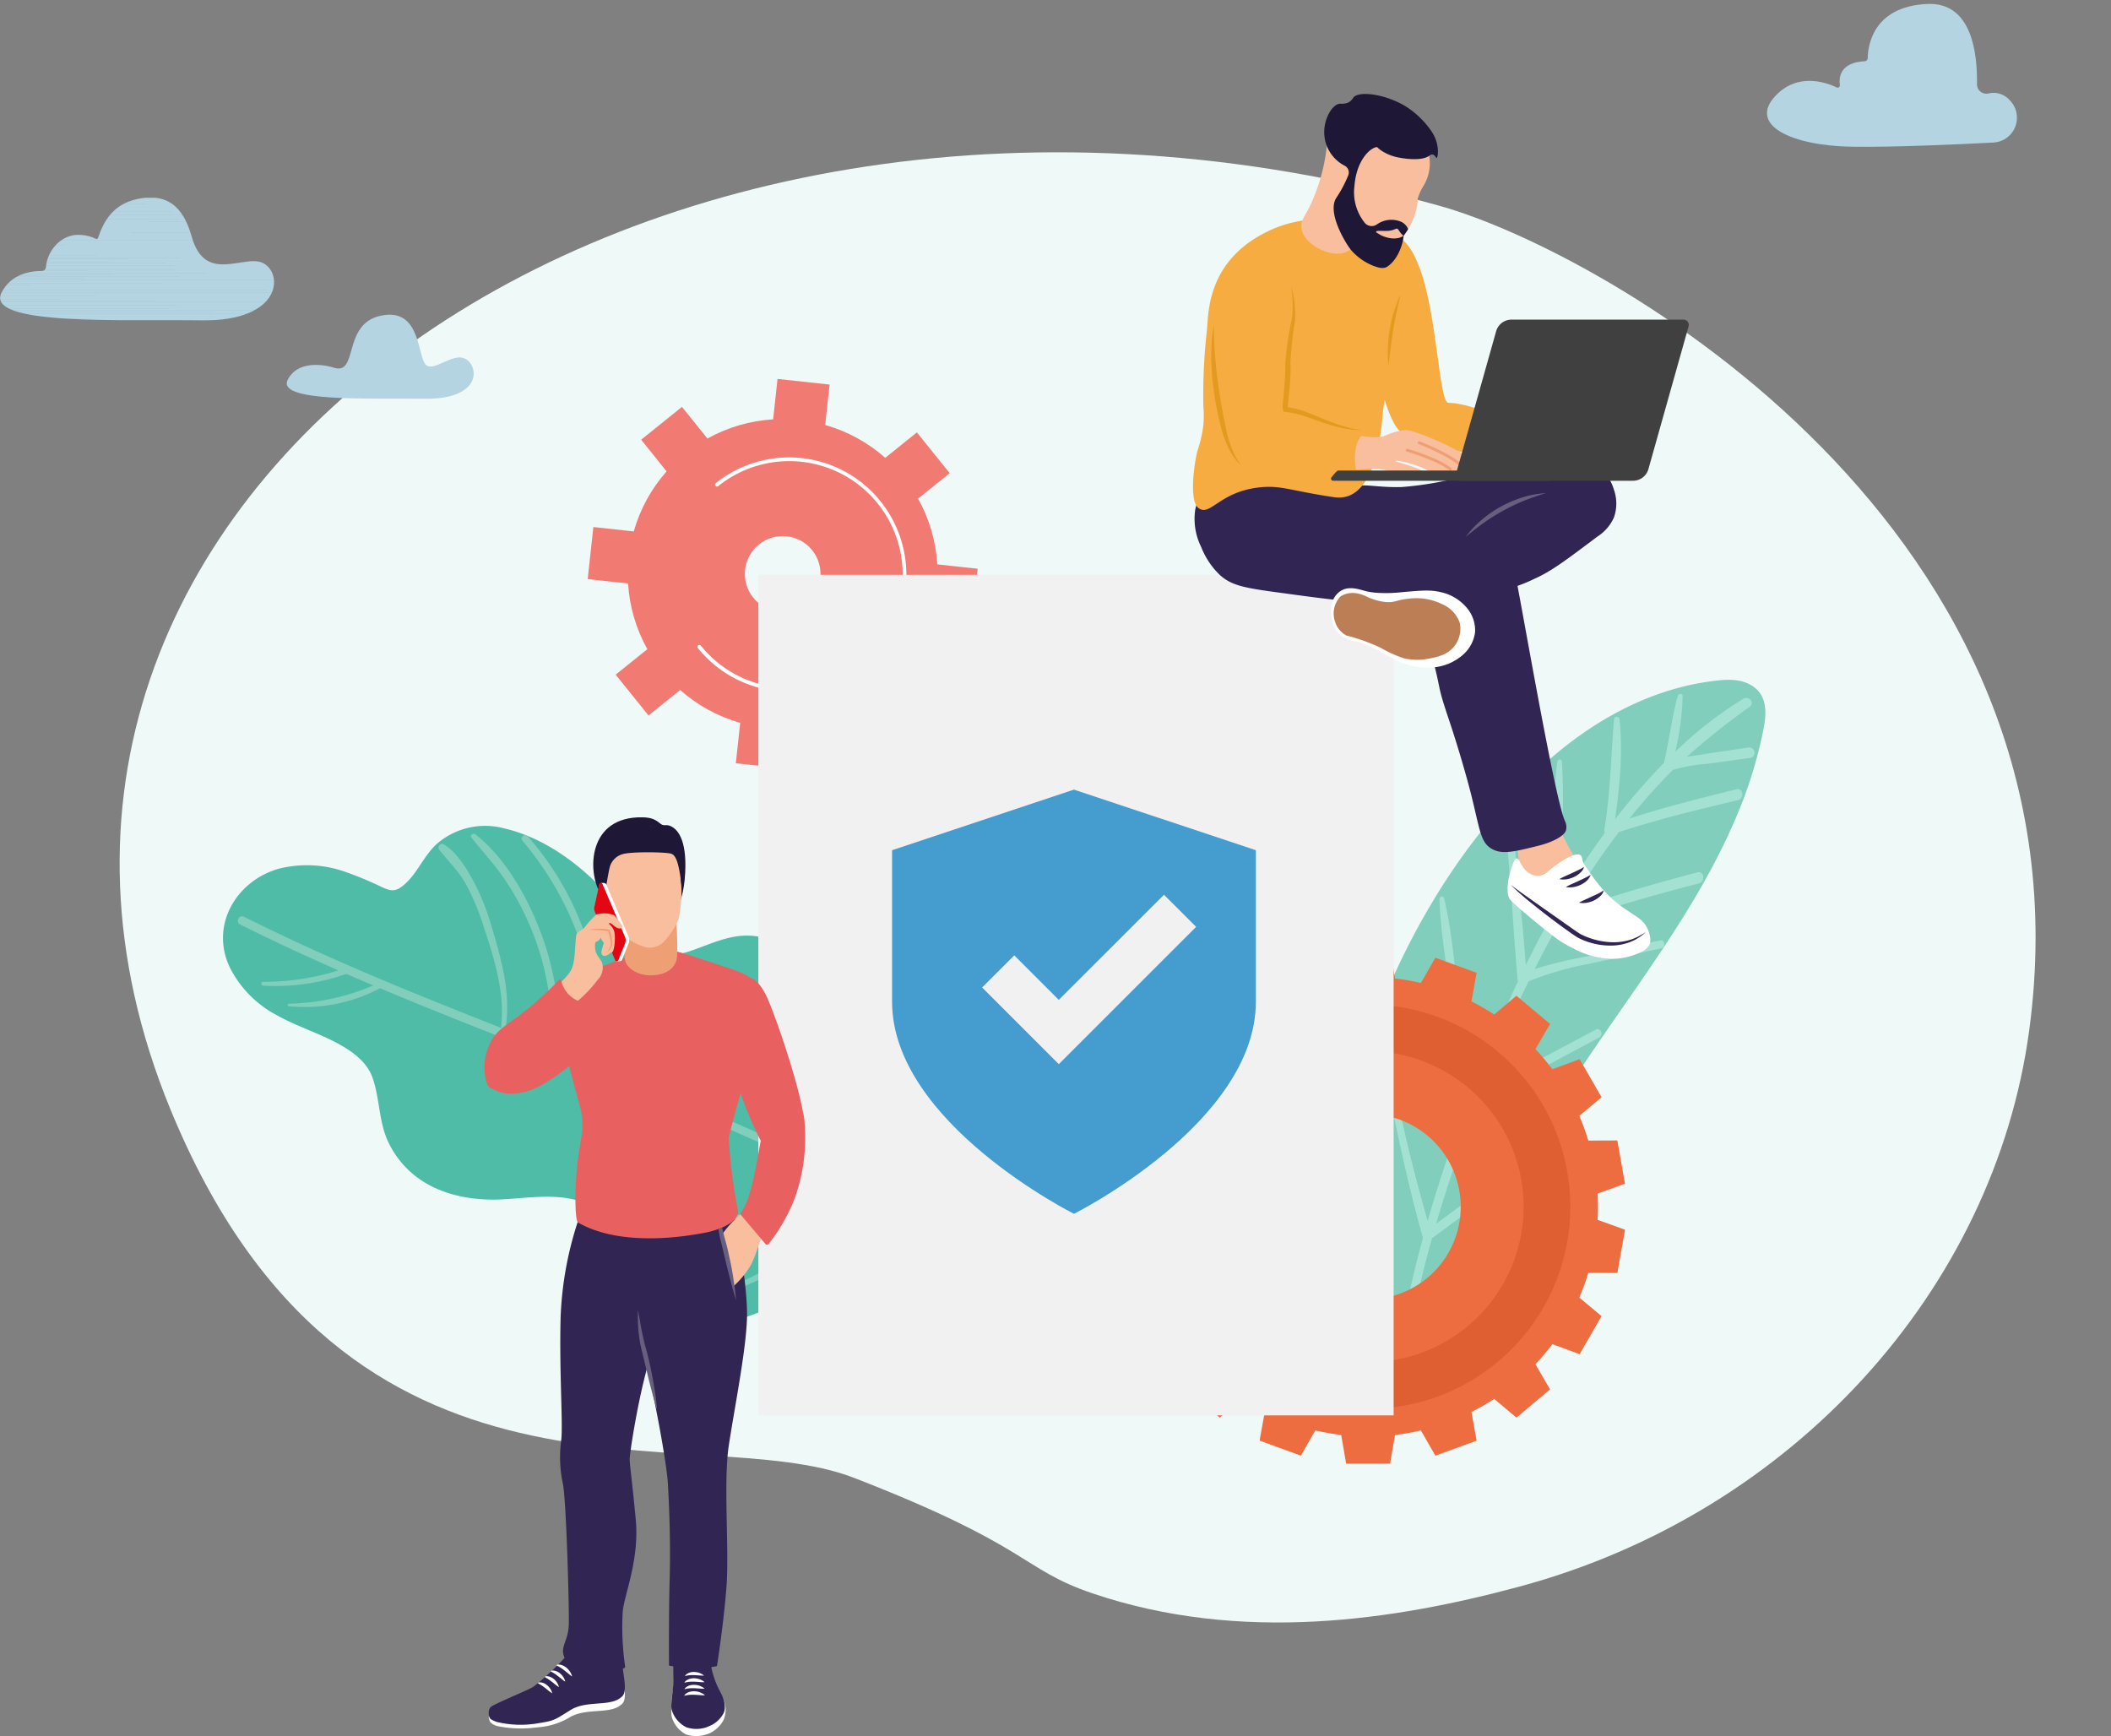 <svg xmlns="http://www.w3.org/2000/svg" xmlns:xlink="http://www.w3.org/1999/xlink" width="381.759" height="313.976" viewBox="0 0 381.759 313.976">
  <rect x="0" y="0" width="381.759" height="313.976" fill="#808080" stroke="none"/>
  <defs>
    <clipPath id="clip-path">
      <path id="Path_41010" data-name="Path 41010" d="M547.4,65.281H929.157V331.165H547.4Zm0,0" transform="translate(-547.398 -65.281)"/>
    </clipPath>
    <clipPath id="clip-path-2">
      <path id="Path_13864" data-name="Path 13864" d="M409,155h45.5v26.851H409Zm0,0" fill="#b3d4e0"/>
    </clipPath>
    <clipPath id="clip-path-3">
      <path id="Path_13863" data-name="Path 13863" d="M453.254,173.18a3.889,3.889,0,0,0-3.875-1.285,1.68,1.68,0,0,1-2.1-1.668c.094-5.766-1.008-14.856-8.968-14.508-9.946.437-10.766,7.715-10.793,9.808a.561.561,0,0,1-.543.555c-1.407.043-4.981.52-4.5,4.328a.389.389,0,0,1-.551.41c-1.86-.894-7.055-2.789-11.106,1.535-5.019,5.372,3.164,9,13.707,9.18,7.485.125,19.414-.422,25.7-.75a4.5,4.5,0,0,0,3.23-7.387C453.391,173.324,453.324,173.25,453.254,173.18Zm0,0" fill="#b3d4e0"/>
    </clipPath>
    <clipPath id="clip-path-4">
      <path id="Path_13862" data-name="Path 13862" d="M453.254,173.18a3.889,3.889,0,0,0-3.875-1.285,1.68,1.68,0,0,1-2.1-1.668c.094-5.766-1.008-14.856-8.968-14.508-9.946.437-10.766,7.715-10.793,9.808a.561.561,0,0,1-.543.555c-1.407.043-4.981.52-4.5,4.328a.389.389,0,0,1-.551.41c-1.86-.894-7.055-2.789-11.106,1.535-5.019,5.372,3.164,9,13.707,9.18,7.485.125,19.414-.422,25.7-.75a4.5,4.5,0,0,0,3.23-7.387c-.066-.074-.133-.148-.2-.218" fill="#b3d4e0"/>
    </clipPath>
    <clipPath id="clip-path-5">
      <path id="Path_13861" data-name="Path 13861" d="M406.672,148.914l-4.352,32.277,51.348,6.922,4.352-32.273Zm0,0" fill="#b3d4e0"/>
    </clipPath>
    <clipPath id="clip-path-6">
      <path id="Path_13874" data-name="Path 13874" d="M101.32,136.359h34.305V152H101.32Zm0,0" fill="#b3d4e0"/>
    </clipPath>
    <clipPath id="clip-path-7">
      <path id="Path_13873" data-name="Path 13873" d="M109.805,146.188s-5.989-1.9-8.121,2.222,14.593,3.328,24.73,3.461,9.934-5.637,7.508-7.144-6.2,2.894-7.508.695-1.008-10.113-8.008-8.551S114.594,147.953,109.805,146.188Zm0,0" fill="#b3d4e0"/>
    </clipPath>
    <clipPath id="clip-path-8">
      <path id="Path_13872" data-name="Path 13872" d="M109.805,146.188s-5.989-1.9-8.121,2.222,14.593,3.328,24.73,3.461,9.934-5.637,7.508-7.144-6.2,2.894-7.508.695-1.008-10.113-8.008-8.551-3.812,11.082-8.6,9.317" fill="#b3d4e0"/>
    </clipPath>
    <clipPath id="clip-path-9">
      <path id="Path_13871" data-name="Path 13871" d="M100.3,130.129l-3.152,22.062,38.671,5.528,3.153-22.063Zm0,0" fill="#b3d4e0"/>
    </clipPath>
    <clipPath id="clip-path-10">
      <path id="Path_13878" data-name="Path 13878" d="M75.367,115.516h2.758v.074H75.367Zm-.445.074h3.652v.074H74.922Zm-.449.074h4.4v.074h-4.4Zm-.3.074H79.1v.075H74.176Zm-.3.075H79.4v.074H73.875Zm-.223.074h5.895v.074H73.652Zm-.223.074H79.7v.078H73.43Zm-.223.078h6.711v.074H73.207Zm-.227.074h7.086v.075H72.98Zm-.223.075h7.457v.074H72.758Zm-.148.074h7.68v.074h-7.68Zm-.148.074h7.98v.074h-7.98Zm-.148.074H80.59v.074H72.313Zm-.152.074h8.5v.075h-8.5Zm-.148.075h8.8v.074h-8.8Zm-.148.074h9.023v.074H71.863Zm-.148.074h9.246v.074H71.715Zm-.148.074h9.543v.078H71.566Zm-.152.078h9.77v.071h-9.77Zm-.07.071h9.918v.078H71.344Zm-.078.078H81.332v.074H71.266Zm-.148.074H81.48v.074H71.117Zm-.074.074H81.559v.074H71.043Zm-.074.074H81.633v.075H70.969Zm-.149.075H81.633v.074H70.82Zm-.074.074H81.707v.074H70.746Zm-.148.074H81.781v.074H70.6Zm-.078.074H81.855v.078H70.52Zm-.07.078H81.93v.071H70.449Zm-.078.071H82.008v.078H70.371Zm-.074.078H82.078v.07H70.3Zm-.074.07H82.156v.078H70.223Zm-.074.078H82.227v.075H70.148Zm-.074.075H82.227v.074H70.074Zm-.074.074H82.3v.074H70Zm-.078.074H82.379v.074H69.922Zm-.07.074h12.6v.074h-12.6Zm-.078.074h12.68v.079H69.773Zm-.07.079H82.527v.07H69.7Zm-.078.07H82.6v.078H69.625Zm-.074.078H82.6v.07H69.551Zm-.074.07h13.2v.078h-13.2Zm-.074.078H82.754v.149H69.4Zm-.074.149h13.5v.074h-13.5Zm-.074.074H82.9v.074H69.254Zm-.078.074H82.9v.075H69.176Zm0,.075h13.8v.078h-13.8Zm-.07.078H82.973v.07H69.105Zm-.078.07H83.051v.078H69.027Zm-.07.078H83.051v.07H68.957Zm0,.07H83.125v.079H68.957Zm-.078.079H83.125v.074H68.879Zm-.074.074H83.2v.074H68.8Zm0,.074H83.273v.074H68.8Zm-.074.074H83.273v.149H68.73Zm-.074.149H83.348v.078H68.656Zm-.074.078H83.348v.07H68.582Zm0,.07h14.84v.078H68.582Zm-.074.078H83.422v.071H68.508Zm0,.071H83.5v.078H68.508Zm-.074.078H83.5v.074H68.434Zm0,.074H83.57v.074H68.434Zm-.074.074H83.57v.074H68.359Zm-.074.074H83.648v.149H68.285Zm-.074.149H83.648v.074H68.211Zm0,.074H83.719v.074H68.211Zm-.074.074H83.719v.074H68.137Zm0,.074H83.8v.153H68.137Zm-.078.153H83.8v.074H68.059Zm0,.074H83.871v.074H68.059Zm-.074.074H83.871v.149H67.984Zm-.074.149H83.945v.148H67.91Zm-.074.148H84.02v.148H67.836Zm-.074.148H84.02v.075H67.762Zm0,.075H84.094v.152H67.762Zm-.074.152H84.094v.07H67.688Zm0,.07h16.48v.078H67.688Zm-.074.078H84.168v.223H67.613Zm-3.953.3h.449v.075H63.66Zm-.82.075h2.016v.074H62.84Zm4.7-.149h16.7v.223h-16.7Zm-4.922.223H65.3v.074H62.617Zm-.3.074H65.6v.078H62.316Zm5.148-.074H84.316v.152H67.465Zm-5.371.152h3.8v.07h-3.8Zm5.3,0H84.316v.07H67.391Zm-5.594.07h4.4v.079H61.8Zm-.149.079h4.77v.07h-4.77Zm5.742-.079h17v.149h-17Zm-5.891.149h5.066v.078H61.5Zm-.152.078h5.445v.074H61.348Zm5.965-.078H84.391v.152H67.313Zm-6.039.152h5.668v.074H61.273Zm5.969,0H84.465v.074H67.242Zm-6.117.074h23.34v.075H61.125Zm-.148.075H84.465v.074H60.977Zm-.152.074H84.539v.074H60.824Zm-.148.074H84.539v.078H60.676Zm-.074.078H84.617v.071H60.6Zm-.074.071h24.09v.078H60.527Zm-.074.078H84.617v.07H60.453Zm-.074.07H84.691v.078H60.379Zm-.148.078H84.691v.074H60.23Zm-.074.074H84.691v.075H60.156Zm-.074.075H84.766v.074H60.082Zm-.074.074H84.766v.074H60.008Zm-.074.074H84.84v.074H59.934Zm-.078.074H84.84v.078H59.855Zm-.074.078H84.84v.071H59.781Zm-.074.071H84.914v.078H59.707Zm-.074.078H84.914v.07H59.633Zm-.074.07h25.43v.078H59.559Zm-.074.078h25.5v.074h-25.5Zm0,.074H85.063v.075H59.484Zm-.074.075H85.063v.074H59.41Zm-.074.074h25.8v.074h-25.8Zm-.074.074H85.137v.074H59.262Zm-.074.074H85.211v.078H59.188Zm-.078.078h26.1v.071h-26.1Zm0,.071H85.285v.078H59.109Zm-.07.078H85.285v.07H59.039Zm-.078.07h26.4v.078h-26.4Zm0,.078H85.434v.075H58.961Zm-.07.075H85.434v.074H58.891Zm0,.074H85.512v.074H58.891Zm-.078.074h26.7v.074h-26.7Zm0,.074h26.77v.074H58.813Zm-.074.074H85.66v.075H58.738Zm-.074.075h27.07v.152H58.664Zm-.074.152H85.809v.07H58.59Zm0,.07H85.883v.078H58.59Zm-.074.078H85.957v.075H58.516Zm0,.075H86.031v.074H58.516Zm-.074.074h27.59v.074H58.441Zm0,.074H86.109v.074H58.441Zm0,.074H86.18v.074H58.441Zm-.078.074H86.258v.075H58.363Zm0,.075H86.328v.074H58.363Zm-.07.074H86.48v.074H58.293Zm0,.074H86.555v.074H58.293Zm0,.074H86.629v.075H58.293Zm-.078.075H86.7v.078H58.215Zm0,.078H86.777v.074H58.215Zm0,.074H86.855v.074H58.215Zm-.07.074H87v.074H58.145Zm0,.074H87.152v.075H58.145Zm0,.075H87.3v.074H58.145Zm-.078.074H87.449V127H58.066Zm37.141,0h.6V127h-.6Zm-.973.074h2.238v.074H94.234Zm-36.168,0H87.523v.074H58.066Zm35.57.074H96.77v.074H93.637Zm-35.57,0H87.672v.074H58.066Zm35.051.074H97v.075H93.117Zm-35.051,0H87.9v.075H58.066Zm0,.075H88.121v.078H58.066Zm34.6,0h4.477v.078H92.668Zm-.52.078h5.145v.07H92.148Zm-34.156,0H88.418v.07H57.992Zm33.633.07h5.816v.078H91.625Zm-33.633,0H88.719v.078H57.992Zm32.887.078H97.59v.071H90.879Zm-32.887,0H89.238v.071H57.992Zm0,.071H97.668v.078H57.992Zm0,.078H97.816v.074H57.992Zm-.074.074H97.887v.074H57.918Zm0,.074H97.965v.074H57.918Zm0,.074H98.039v.075H57.918Zm0,.075h40.2v.074h-40.2Zm0,.074h40.27v.078H57.918Zm0,.078H98.262v.07H57.918Zm0,.07H98.336v.078H57.918Zm-.074.078h40.57v.149H57.844Zm-.074.149H98.484v.074H57.77Zm0,.074H98.563v.074H57.77Zm-.074.074H98.563v.074H57.7Zm-.148.074H98.633v.075H57.547Zm-.149.075H98.711v.074H57.4Zm-1.047.074H98.711v.078H56.352Zm-.668.078h43.1v.07h-43.1Zm-.523.07H98.785v.078H55.16Zm-.3.078h44v.071h-44Zm-.3.071h44.3v.078h-44.3Zm-.371.078H98.934v.074H54.191Zm-.227.074H98.934v.074H53.965Zm-.148.074H98.934v.075H53.816Zm-.223.075H99.008v.074H53.594Zm-.227.074H99.008v.074H53.367Zm-.148.074H99.082v.078H53.219Zm-.148.078H99.082v.07H53.07Zm-.148.07h46.16v.079H52.922Zm-.149.079H99.082v.07H52.773Zm-.152.07H99.16v.078H52.621Zm-.148.078H99.16v.074H52.473Zm-.148.074H99.16v.074H52.324Zm-.074.074H99.16v.075H52.25Zm-.148.075H99.16v.074H52.1Zm-.074.074H99.16v.074H52.027Zm-.074.074H99.23v.074H51.953Zm-.148.074H99.23v.074H51.8Zm-.074.074h47.5v.079H51.73Zm-.078.079H99.23v.07H51.652Zm-.07.07H99.23v.078H51.582Zm-.152.078h47.8v.074H51.43Zm-.074.074H99.23v.074H51.355Zm-.074.074H99.23v.075H51.281Zm-.074.075H99.23v.074H51.207Zm-.074.074h48.1v.074h-48.1Zm-.074.074H99.23v.074H51.059Zm-.074.074H99.23v.075H50.984Zm-.078.075H99.23v.148H50.906Zm-.07.148H99.23v.074H50.836Zm-.078.074H99.23v.078H50.758Zm-.07.078H99.23v.075H50.688Zm-.078.075H99.16v.074H50.609Zm-.074.074H99.16v.074H50.535Zm-.074.074h48.7v.148h-48.7Zm-.074.148h48.7v.075h-48.7Zm-.074.075h48.77V132H50.313Zm-.074.148H99.082v.074H50.238Zm-.078.074H99.082v.078H50.16Zm0,.078H99.008v.071H50.16Zm-.07.071H99.008v.078H50.09Zm-.078.078h49v.07h-49Zm0,.07H98.934v.078H50.012Zm-.07.078H98.934v.075H49.941Zm0,.075H98.859v.074H49.941Zm-.078.074h49v.074h-49Zm0,.074H98.785v.074H49.863Zm-.074.074h49v.153h-49Zm0,.153H98.711v.07H49.789Zm-.074.07h49v.078h-49Zm0,.078H98.633v.148H49.715Zm0,.148H98.563v.075H49.715Zm-.074.075H98.563v.074H49.641Zm0,.074H98.484v.074H49.641Zm0,.074H98.414v.149H49.641Zm0,.149h48.7v.078h-48.7Zm0,.078H98.262v.07H49.641Zm0,.07H98.188v.148H49.641Zm0,.148H98.113v.079H49.641Zm.074.079H98.039v.148H49.715Zm0,.148h48.25v.074H49.715Zm0,.074H97.887v.074H49.715Zm.074.074H97.816v.075H49.789Zm0,.075H97.738v.078H49.789Zm.074.078h47.8v.07h-47.8Zm0,.07H97.59v.078H49.863Zm.078.078H97.516v.07H49.941Zm0,.07h47.5v.079h-47.5Zm.07.079H97.367v.074H50.012Zm.078.074h47.2v.074H50.09Zm.07.074H97.219v.074H50.16Zm.078.074H97.145v.074H50.238Zm.074.074H97v.075H50.313Zm.148.075H96.922v.074H50.461Zm.074.074H96.77v.074H50.535Zm.074.074H96.7v.078H50.609Zm.148.078H96.621v.071H50.758Zm.078.071H96.473v.078H50.836Zm.149.078H96.4v.074H50.984Zm.148.074H96.25v.074H51.133Zm.148.074H96.176v.074H51.281Zm.148.074H96.1v.075H51.43Zm.152.075H95.953v.074H51.582Zm.223.074h44v.074h-44Zm.148.074h43.7v.074h-43.7Zm.223.074H95.5v.074H52.176Zm.223.074H95.355v.075H52.4Zm.223.075H95.207v.074H52.621Zm.227.074H95.059v.078H52.848Zm.3.078H94.906v.074H53.145Zm.3.074H94.758v.074H53.445Zm.3.074H94.609v.075H53.742Zm.3.075h40.34v.074H54.043Zm.371.074H94.16v.074H54.414Zm.375.074H93.938v.074H54.789Zm.371.074H93.715v.075H55.16Zm.445.075H93.488v.074H55.605Zm.449.074H93.266v.074H56.055Zm.6.074H93.043V137H56.652Zm.52.078h35.57v.07H57.172Zm.672.07h34.6v.079h-34.6Zm.672.079H92.074v.07H58.516Zm.82.07H91.7v.078H59.336Zm.969.078H91.4v.074H60.3Zm1.043.074h29.68v.074H61.348Zm1.27.074H90.43v.075H62.617Zm1.715.075h25.43v.074H64.332Zm2.387.074H89.09v.074H66.719Zm4.773.074h16.48v.078H71.492Zm0,0" fill="#b3d4e0"/>
    </clipPath>
    <clipPath id="clip-path-11">
      <path id="Path_13877" data-name="Path 13877" d="M97.051,127.258c-3.426-1.457-10.3,3.82-12.715-4.617-1.168-4.094-3.387-8.328-9.965-6.868-4.324.965-5.988,4.012-7,7.012a.279.279,0,0,1-.391.16,7.155,7.155,0,0,0-2.785-.707c-3.492-.265-6.055,2.91-6.246,5.84a.729.729,0,0,1-.726.676c-2.621.023-5.691.8-7.289,3.891-3.113,6.027,21.324,4.863,36.141,5.058S100.891,128.9,97.051,127.258Zm0,0" fill="#b3d4e0"/>
    </clipPath>
    <clipPath id="clip-path-12">
      <path id="Path_13876" data-name="Path 13876" d="M50.633,108.57,46.527,137.3l51.715,7.387,4.1-28.727Zm0,0" fill="#b3d4e0"/>
    </clipPath>
    <clipPath id="clip-path-13">
      <path id="Path_13909" data-name="Path 13909" d="M248,115.477h71v70.851H248Zm0,0" fill="#f17b73"/>
    </clipPath>
    <clipPath id="clip-path-14">
      <path id="Path_13908" data-name="Path 13908" d="M278.047,155.074a6.842,6.842,0,1,1,9.621,1.043A6.842,6.842,0,0,1,278.047,155.074Zm-13.211,16.707a27.819,27.819,0,0,0,10.859,5.942l-.793,7.308,9.414,1.02.793-7.3a27.793,27.793,0,0,0,11.883-3.476L301.6,181l7.379-5.937-4.606-5.727a27.827,27.827,0,0,0,5.942-10.859l7.3.793,1.024-9.418-7.3-.793a27.853,27.853,0,0,0-3.477-11.883l5.723-4.606-5.934-7.378-5.726,4.6a27.8,27.8,0,0,0-10.859-5.941l.792-7.309-9.414-1.02-.793,7.309a27.805,27.805,0,0,0-11.882,3.473l-4.606-5.727-7.379,5.938,4.6,5.726a27.865,27.865,0,0,0-5.938,10.86l-7.308-.793-1.02,9.418,7.3.789A27.866,27.866,0,0,0,258.9,164.4l-5.726,4.606,5.937,7.379Zm0,0" fill="#f17b73"/>
    </clipPath>
    <clipPath id="clip-path-15">
      <path id="Path_13907" data-name="Path 13907" d="M278.047,155.074a6.842,6.842,0,1,1,9.621,1.043A6.842,6.842,0,0,1,278.047,155.074Zm-13.211,16.707a27.819,27.819,0,0,0,10.859,5.942l-.793,7.308,9.414,1.02.793-7.3a27.793,27.793,0,0,0,11.883-3.476L301.6,181l7.379-5.937-4.606-5.727a27.827,27.827,0,0,0,5.942-10.859l7.3.793,1.024-9.418-7.3-.793a27.853,27.853,0,0,0-3.477-11.883l5.723-4.606-5.934-7.378-5.726,4.6a27.8,27.8,0,0,0-10.859-5.941l.792-7.309-9.414-1.02-.793,7.309a27.805,27.805,0,0,0-11.882,3.473l-4.606-5.727-7.379,5.938,4.6,5.726a27.865,27.865,0,0,0-5.938,10.86l-7.308-.793-1.02,9.418,7.3.789A27.866,27.866,0,0,0,258.9,164.4l-5.726,4.606,5.937,7.379,5.727-4.606" fill="#f17b73"/>
    </clipPath>
    <clipPath id="clip-path-16">
      <path id="Path_13906" data-name="Path 13906" d="M246.883,115.543l1.258,71.742,71.73-1.258-1.254-71.738Zm0,0" fill="#f17b73"/>
    </clipPath>
    <clipPath id="clip-path-17">
      <path id="Path_13914" data-name="Path 13914" d="M268.73,211.129h92.9v92.934h-92.9Zm0,0" fill="#ee6d40"/>
    </clipPath>
    <clipPath id="clip-path-18">
      <path id="Path_13913" data-name="Path 13913" d="M315.18,274.344A16.748,16.748,0,1,1,331.926,257.6,16.747,16.747,0,0,1,315.18,274.344ZM356.75,257.6c0-.8-.027-1.59-.07-2.375l4.949-1.785-1.383-7.825-5.25.02a40.8,40.8,0,0,0-1.625-4.469L357.4,237.8l-3.972-6.883-4.926,1.816a43.439,43.439,0,0,0-3.063-3.633l2.649-4.55L342,219.445l-4.02,3.395a41.539,41.539,0,0,0-4.113-2.375l.934-5.176-7.465-2.719-2.617,4.567a40,40,0,0,0-4.676-.821l-.895-5.187h-7.945l-.894,5.187a40.175,40.175,0,0,0-4.68.821l-2.613-4.567-7.465,2.719.933,5.176a42,42,0,0,0-4.113,2.375l-4.02-3.395-6.085,5.11,2.648,4.55a42.823,42.823,0,0,0-3.059,3.633l-4.933-1.816-3.969,6.883,4.031,3.359a41.649,41.649,0,0,0-1.625,4.469l-5.25-.02-1.383,7.825,4.95,1.785c-.043.785-.071,1.574-.071,2.375s.028,1.586.071,2.371l-4.95,1.785,1.383,7.824,5.25-.015a41.961,41.961,0,0,0,1.625,4.464l-4.031,3.364,3.969,6.879,4.933-1.813a42.462,42.462,0,0,0,3.059,3.629l-2.648,4.551,6.085,5.109,4.02-3.394a41.2,41.2,0,0,0,4.113,2.375l-.933,5.175,7.465,2.719,2.613-4.566a42.164,42.164,0,0,0,4.68.824l.894,5.184h7.945l.895-5.184a41.97,41.97,0,0,0,4.676-.824l2.617,4.566L334.8,299.9l-.934-5.175a40.758,40.758,0,0,0,4.113-2.375l4.02,3.394,6.086-5.109-2.649-4.551a43.068,43.068,0,0,0,3.063-3.629l4.926,1.813,3.972-6.879-4.031-3.364A41.1,41.1,0,0,0,355,269.563l5.25.015,1.383-7.824-4.949-1.785C356.723,259.184,356.75,258.395,356.75,257.6Zm0,0" fill="#ee6d40"/>
    </clipPath>
    <clipPath id="clip-path-19">
      <path id="Path_13912" data-name="Path 13912" d="M315.18,274.344A16.748,16.748,0,1,1,331.926,257.6,16.747,16.747,0,0,1,315.18,274.344ZM356.75,257.6c0-.8-.027-1.59-.07-2.375l4.949-1.785-1.383-7.825-5.25.02a40.8,40.8,0,0,0-1.625-4.469L357.4,237.8l-3.972-6.883-4.926,1.816a43.439,43.439,0,0,0-3.063-3.633l2.649-4.55L342,219.445l-4.02,3.395a41.539,41.539,0,0,0-4.113-2.375l.934-5.176-7.465-2.719-2.617,4.567a40,40,0,0,0-4.676-.821l-.895-5.187h-7.945l-.894,5.187a40.175,40.175,0,0,0-4.68.821l-2.613-4.567-7.465,2.719.933,5.176a42,42,0,0,0-4.113,2.375l-4.02-3.395-6.085,5.11,2.648,4.55a42.823,42.823,0,0,0-3.059,3.633l-4.933-1.816-3.969,6.883,4.031,3.359a41.649,41.649,0,0,0-1.625,4.469l-5.25-.02-1.383,7.825,4.95,1.785c-.043.785-.071,1.574-.071,2.375s.028,1.586.071,2.371l-4.95,1.785,1.383,7.824,5.25-.015a41.961,41.961,0,0,0,1.625,4.464l-4.031,3.364,3.969,6.879,4.933-1.813a42.462,42.462,0,0,0,3.059,3.629l-2.648,4.551,6.085,5.109,4.02-3.394a41.2,41.2,0,0,0,4.113,2.375l-.933,5.175,7.465,2.719,2.613-4.566a42.164,42.164,0,0,0,4.68.824l.894,5.184h7.945l.895-5.184a41.97,41.97,0,0,0,4.676-.824l2.617,4.566L334.8,299.9l-.934-5.175a40.758,40.758,0,0,0,4.113-2.375l4.02,3.394,6.086-5.109-2.649-4.551a43.068,43.068,0,0,0,3.063-3.629l4.926,1.813,3.972-6.879-4.031-3.364A41.1,41.1,0,0,0,355,269.563l5.25.015,1.383-7.824-4.949-1.785c.043-.785.07-1.574.07-2.371" fill="#ee6d40"/>
    </clipPath>
    <clipPath id="clip-path-20">
      <path id="Path_16074" data-name="Path 16074" d="M280.816,7.867h65.812V84.578H280.816Zm0,0" transform="translate(-280.816 -7.867)" fill="#459cce"/>
    </clipPath>
  </defs>
  <g id="trust" transform="translate(-12846.382 -7062.524)">
    <g id="Group_14562" data-name="Group 14562" transform="translate(12846.382 7090.068)" clip-path="url(#clip-path)">
      <path id="Path_41009" data-name="Path 41009" d="M723.471,325.858c-12.874-4.394-10.939-8.409-43.027-20.856-28.492-11.054-91.513,11.573-123.62-66.671-45.27-110.3,84.234-204.068,229.607-163.347,29.674,8.309,118.808,58.337,106.556,149.077-6.321,46.871-42.768,87.3-92.2,100.617-22.478,6.059-50.31,10.378-77.317,1.18" transform="translate(-526.016 -65.28)" fill="#eff9f8"/>
    </g>
    <g id="Group_14566" data-name="Group 14566" transform="translate(-27.131 248.329)">
      <g id="Your_paragraph_text_76_" data-name="Your paragraph text (76)" transform="translate(12810.881 6766.105)">
        <g id="Group_4531" data-name="Group 4531" transform="translate(-27.124 -106.913)" clip-path="url(#clip-path-2)">
          <g id="Group_4530" data-name="Group 4530" clip-path="url(#clip-path-3)">
            <g id="Group_4529" data-name="Group 4529" clip-path="url(#clip-path-4)">
              <g id="Group_4528" data-name="Group 4528" clip-path="url(#clip-path-5)">
                <path id="Path_13860" data-name="Path 13860" d="M409.383,149.285l-4.3,31.9,48.6,6.554,4.3-31.9Zm0,0" fill="#b3d4e0"/>
              </g>
            </g>
          </g>
        </g>
        <g id="Group_4539" data-name="Group 4539" transform="translate(12.991 -31.668)" clip-path="url(#clip-path-6)">
          <g id="Group_4538" data-name="Group 4538" clip-path="url(#clip-path-7)">
            <g id="Group_4537" data-name="Group 4537" clip-path="url(#clip-path-8)">
              <g id="Group_4536" data-name="Group 4536" clip-path="url(#clip-path-9)">
                <path id="Path_13870" data-name="Path 13870" d="M102.008,131.559l-2.879,20.148,35.809,5.117,2.878-20.152Zm0,0" fill="#b3d4e0"/>
              </g>
            </g>
          </g>
        </g>
        <g id="Group_4542" data-name="Group 4542" transform="translate(12.991 -31.668)" clip-path="url(#clip-path-10)">
          <g id="Group_4541" data-name="Group 4541" clip-path="url(#clip-path-11)">
            <g id="Group_4540" data-name="Group 4540" clip-path="url(#clip-path-12)">
              <path id="Path_13875" data-name="Path 13875" d="M50.633,108.574,46.527,137.3l51.711,7.387,4.106-28.723Zm0,0" fill="#b3d4e0"/>
            </g>
          </g>
        </g>
        <path id="Path_13883" data-name="Path 13883" d="M363.57,122.391c-2.261-1.395-5.09-1.067-7.6-.715-10.887,1.523-20.735,6.933-28.942,14.1-17.218,15.055-29,36.75-35.312,58.52a140.543,140.543,0,0,0-5.617,38.375c.679.168,1.359.344,2.035.516.082.019.164.042.25.058-.02,0,.14.039.5.125.5.117,1,.242,1.508.356,1.191.265,2.386.5,3.6.668a33.521,33.521,0,0,0,3.793.3h.164c.1-.008.262-.019.516-.035.516-.012.91-.016,1.191-.023.258,0,.516-.012.778-.024.953-.039,1.91-.1,2.863-.187q6.393-4.846,12.758-9.739a117.841,117.841,0,0,1,7.668-18.086c10.953-20.683,27.418-38.078,36.761-59.683a80.255,80.255,0,0,0,5.227-16.531c.574-2.969.793-6.2-2.137-8" transform="translate(15.816 49.664)" fill="#80cebb"/>
        <path id="Path_13884" data-name="Path 13884" d="M362.113,124.781a70.912,70.912,0,0,0-12.324,9.578,48.145,48.145,0,0,0,1.316-10.066c0-.551-.761-.434-.882,0-1.09,3.941-1.551,8.09-2.481,12.09a115.326,115.326,0,0,0-8.836,10.184c.813-5.946,1.438-12.176.785-18.1a.5.5,0,0,0-.98,0c-.566,6.715-.652,13.363-1.773,20.039a.758.758,0,0,0,.1.543,139.85,139.85,0,0,0-8.082,12.324q.17-5.524.324-11.047a132.091,132.091,0,0,0,0-14.183.428.428,0,0,0-.844,0c-.605,4.738-.617,9.547-.8,14.32q-.282,7.131-.586,14.258-2.256,4.055-4.3,8.223c-.3-4.008-.66-8.012-1.1-12-.527-4.766-.761-9.715-1.722-14.407-.071-.343-.664-.406-.668,0-.039,4.722.613,9.527.91,14.246q.468,7.423,1.082,14.839a.689.689,0,0,0,.086.266q-4.623,9.732-8.441,19.828-1.114-8.214-2.223-16.429c-.824-6.082-1.281-12.407-2.688-18.387a.43.43,0,0,0-.851.113c.183,6.145,1.371,12.367,2.14,18.457q1.167,9.218,2.34,18.43a.791.791,0,0,0,.278.488q-1.665,4.5-3.2,9.035-1.98,5.865-3.7,11.817c-1.5-5.352-2.945-10.719-4.179-16.145q-1-4.389-1.895-8.805c-.6-2.96-.977-6.015-1.809-8.921-.117-.4-.668-.184-.652.175a71.747,71.747,0,0,0,1.461,9.575q.832,4.6,1.816,9.164c1.3,6.039,2.723,12.062,4.407,18.007q-1.665,6.106-2.973,12.305c.531-.027,1.062-.062,1.59-.109q1.33-6.1,3.023-12.117,7.735-5.708,15.457-11.434a.83.83,0,0,0-1-1.324q-6.855,5.063-13.707,10.136,1.231-4.2,2.606-8.355c1.484-4.5,3.058-9.012,4.738-13.5,7.391-3.906,14.75-7.871,22.121-11.816.875-.469.293-1.911-.594-1.442-6.894,3.672-13.8,7.324-20.683,11.024,2.566-6.688,5.383-13.305,8.531-19.754a56.69,56.69,0,0,1,11.121-3.2c4.277-.938,8.563-1.844,12.844-2.758.9-.2.723-1.633-.192-1.438-4.507.985-9.015,1.977-13.531,2.938a75.1,75.1,0,0,0-9.137,2.23q2.04-4.049,4.266-7.984Q341.2,161.5,354.027,158.2c1.246-.32,1-2.336-.265-2q-12.006,3.129-23.77,7.094c2.481-4.219,5.141-8.32,8.008-12.266.516-.71,1.043-1.418,1.578-2.117,7.067-2.3,14.277-4.066,21.516-5.765,1.246-.293.984-2.293-.262-1.981-6.48,1.617-12.984,3.223-19.34,5.289a107.435,107.435,0,0,1,7.7-8.633l.167-.16a29.831,29.831,0,0,1,6.262-1.1c2.571-.344,5.137-.707,7.707-1.067a.952.952,0,0,0-.25-1.886c-2.8.414-5.6.824-8.394,1.253-.942.149-1.891.27-2.832.438a131.951,131.951,0,0,1,11.375-9.043c.984-.711-.114-2.066-1.11-1.469" transform="translate(15.816 49.664)" fill="#a3e1d3"/>
        <path id="Path_13885" data-name="Path 13885" d="M294.828,234.5c.481.051.961.094,1.445.125-.449-1.512-.9-3.027-1.363-4.535a171.908,171.908,0,0,0-5.691-17.043c-.156-.367-.809-.227-.7.187,1.386,5.5,3.316,10.883,4.906,16.332.48,1.637.949,3.289,1.406,4.934" fill="#a3e1d3"/>
        <path id="Path_13892" data-name="Path 13892" d="M328.52,238.582a76.788,76.788,0,0,1-18.473-8.926c.121.449.223.895.32,1.348a63,63,0,0,0,18.035,7.969.2.2,0,0,0,.118-.391" fill="#74d9c5"/>
        <path id="Path_13894" data-name="Path 13894" d="M212.293,282.152a40.145,40.145,0,0,1,5.73-24.371c1.743-2.988,3.711-5.843,5.68-8.687.949-1.367,1.91-2.731,2.856-4.1.425-.617.836-1.234,1.257-1.847-.867,1.261.5-.77.711-1.1a57.075,57.075,0,0,0,4.157-7.582,22.817,22.817,0,0,0-10.309-.68,38.947,38.947,0,0,0-6.34,1.543,46.027,46.027,0,0,1-5.234,1.735,4.32,4.32,0,0,1-2.395,0c.059-.032-.265-.477-.226-.328a5.42,5.42,0,0,1,.2-2.239c.832-4.035,1.512-7.652-.625-11.437a11.56,11.56,0,0,0-10.016-5.762c-3.715-.019-7.054,1.731-10.5,2.859-2.879.946-5.1.77-7.336-1.253-2.472-2.243-4.156-5.223-6.289-7.758-5.027-5.965-11.984-11.414-19.719-13.219a13.311,13.311,0,0,0-12.328,2.84c-2.48,2.269-3.7,5.9-6.48,7.812-1.25.856-2.156.524-3.473-.093a61.17,61.17,0,0,0-6.176-2.586,20.723,20.723,0,0,0-12.535-.661c-7.6,2.25-12.258,10.192-8.765,17.7a19.748,19.748,0,0,0,8.527,8.734c3.363,1.9,7.066,3.067,10.492,4.832,2.778,1.434,5.774,3.418,6.852,6.508,1.375,3.949,1.07,8.145,3.011,11.969,3.786,7.465,11.454,10.2,19.407,10.054,5.8-.113,14.734-2.2,19.148,2.981,2.348,2.762,2.438,6.957,3.945,10.164a16.361,16.361,0,0,0,7.649,7.781,17.1,17.1,0,0,0,10.988,1.262c4.18-.836,7.914-2.879,11.945-4.168a16.706,16.706,0,0,1,6.188-.891" fill="#4ebca6"/>
        <path id="Path_13895" data-name="Path 13895" d="M216.285,261.047c-6.824-3.559-13.785-6.844-20.832-9.949-8.129-3.586-16.363-6.934-24.625-10.207a9.865,9.865,0,0,0,.606-3.3,47.568,47.568,0,0,0-.036-6.192,53.957,53.957,0,0,0-2.066-11.5,53.07,53.07,0,0,0-11.309-20.609c-.476-.523-1.406.274-.945.824a56.679,56.679,0,0,1,10.735,19.11,54.45,54.45,0,0,1,2.273,10.843,53.125,53.125,0,0,1,.3,5.336,18.29,18.29,0,0,1-.391,5.161q-3.71-1.472-7.426-2.926c1.571-2.824,1.094-6.512.7-9.574a50.611,50.611,0,0,0-2.629-10.75c-2.422-6.637-6.407-13.9-12.036-18.344-.4-.313-1.07.172-.714.617,2.1,2.617,4.367,5.059,6.23,7.863a49.74,49.74,0,0,1,4.93,9.512,48.6,48.6,0,0,1,2.73,10.07c.516,3.254,1.168,7.1-.187,10.223q-3.891-1.53-7.774-3.051a.347.347,0,0,0,.254-.305c1.024-6.281-.879-12.707-2.676-18.695a41.138,41.138,0,0,0-3.195-7.855c-1.269-2.34-3-5.141-5.312-6.571a.664.664,0,0,0-.852.95c1.633,2.1,3.484,3.847,4.816,6.2a43.1,43.1,0,0,1,3.235,7.719c1.9,5.765,3.879,11.96,3.164,18.082a.4.4,0,0,0,.066.281q-7.383-2.9-14.726-5.879c-10.774-4.4-21.446-9.039-31.848-14.254a.781.781,0,0,0-.707,1.391c5.859,2.937,11.8,5.691,17.793,8.32a45.059,45.059,0,0,1-13.629,2.062c-.457,0-.39.668.043.7a38.52,38.52,0,0,0,15.027-2.129q2.421,1.055,4.856,2.086a40.609,40.609,0,0,1-15.254,3.3c-.254,0-.3.426-.035.458a28.992,28.992,0,0,0,16.457-3.215l.043-.039c10.109,4.257,20.336,8.238,30.555,12.234,15.785,6.168,31.589,12.41,46.859,19.785a.625.625,0,0,0-.184.238c-1.066,2.387-3.582,3.676-5.718,4.985-2.211,1.34-4.469,2.6-6.778,3.765a106.187,106.187,0,0,1-14.777,6.133.316.316,0,0,0,.2.6,95.309,95.309,0,0,0,15.7-6.145c2.59-1.3,5.117-2.722,7.586-4.242,1.914-1.18,3.984-2.355,4.9-4.523a.733.733,0,0,0,.043-.332q2.49,1.206,4.953,2.465a15.406,15.406,0,0,1-2.27,2.671,25.918,25.918,0,0,1-2.922,2.071c-2.75,1.758-5.59,3.379-8.48,4.894-5.887,3.078-12.043,5.309-18.137,7.9a.233.233,0,0,0,.149.441c6.628-1.625,13.062-4.672,19.1-7.8,3.012-1.554,6-3.2,8.863-5.023a15.763,15.763,0,0,0,4.219-3.485c.246-.593.512-1.179.785-1.765.1-.211.192-.422.293-.629" fill="#80cebb"/>
        <path id="Path_13896" data-name="Path 13896" d="M188.941,283.145a.27.27,0,0,0,.176.511,83.556,83.556,0,0,0,23.531-11.476q.159-.9.36-1.8a102.273,102.273,0,0,1-24.067,12.766" fill="#80cebb"/>
        <g id="Group_4555" data-name="Group 4555" transform="translate(-79.203 1.097)" clip-path="url(#clip-path-13)">
          <g id="Group_4554" data-name="Group 4554" clip-path="url(#clip-path-14)">
            <g id="Group_4553" data-name="Group 4553" clip-path="url(#clip-path-15)">
              <g id="Group_4552" data-name="Group 4552" clip-path="url(#clip-path-16)">
                <path id="Path_13905" data-name="Path 13905" d="M246.883,115.547l1.254,71.738,71.738-1.254-1.258-71.742Zm0,0" fill="#f17b73"/>
              </g>
            </g>
          </g>
        </g>
        <path id="Path_13910" data-name="Path 13910" d="M296.672,167.313a21.232,21.232,0,0,1-29.82-3.235.347.347,0,1,1,.543-.433,20.514,20.514,0,1,0,3.128-28.844.347.347,0,0,1-.488-.051.353.353,0,0,1,.051-.492,21.21,21.21,0,0,1,26.586,33.055" transform="translate(-78.015 1.212)" fill="#fff"/>
        <g id="Group_4558" data-name="Group 4558" transform="translate(-5.132 8.728)" clip-path="url(#clip-path-17)">
          <g id="Group_4557" data-name="Group 4557" clip-path="url(#clip-path-18)">
            <g id="Group_4556" data-name="Group 4556" clip-path="url(#clip-path-19)">
              <path id="Path_13911" data-name="Path 13911" d="M268.73,211.129v92.934h92.9V211.129Zm0,0" fill="#ee6d40"/>
            </g>
          </g>
        </g>
        <path id="Path_13915" data-name="Path 13915" d="M315.18,285.723A28.125,28.125,0,1,1,343.3,257.6,28.124,28.124,0,0,1,315.18,285.723Zm0-64.7A36.571,36.571,0,1,0,351.742,257.6a36.567,36.567,0,0,0-36.562-36.571" transform="translate(-5.132 8.728)" fill="#df5f32"/>
        <path id="Path_13916" data-name="Path 13916" d="M314.66,304.063H199.777V152.051H314.66V304.063" fill="#f1f1f1"/>
      </g>
      <g id="Group_14564" data-name="Group 14564" transform="translate(219.921 363)">
        <path id="Path_41042" data-name="Path 41042" d="M584.9,126.159c.379,1.032.354,1.738.379,4.036a17.021,17.021,0,0,0,.191,3.243,3.642,3.642,0,0,0,1.916,2.878c1.1.789,1.182,1.589,2.308,3.448a16.368,16.368,0,0,0,6.34,4.794,20.343,20.343,0,0,0,5.569.761c3.327.014,4.373-.761,4.794-1.14a2.309,2.309,0,0,0,.758-1.154c.271-1.074-.542-2.093-1.342-3.069a46.746,46.746,0,0,0-3.452-4.018,54.352,54.352,0,0,1-5.944-6.709c-3.341-4.495-2.976-6.313-5-6.9-2.757-.817-6.789,1.616-6.723,3.257a2.073,2.073,0,0,0,.205.57" transform="translate(12342.97 6478.38)" fill="#f8be9d"/>
        <path id="Path_41043" data-name="Path 41043" d="M576.609,108.613c1.248-1.467,3.775-.327,8.962-.462a60.934,60.934,0,0,0,8.976-1.373c3.827-.73,4.345-1,11.5-2.524a45.8,45.8,0,0,1,8.976-1.154c3.031-.083,4.335.216,5.513.921a8.165,8.165,0,0,1,3.452,4.592,7.546,7.546,0,0,1,0,5.051,7.941,7.941,0,0,1-2.99,3.448c-5.541,4.168-8.308,6.261-11.27,7.578a29.387,29.387,0,0,1-7.592,2.524c-10.06,1.6-21.507-4.359-25.077-12.626-.4-.952-1.863-4.335-.449-5.976" transform="translate(12321.466 6431.129)" fill="#312553"/>
        <path id="Path_41044" data-name="Path 41044" d="M568.154,111.267a11.4,11.4,0,0,0,1.06,6.775,14.225,14.225,0,0,0,3.4,5.093c2.061,1.846,4.22,2.308,10.616,3.163,7.443,1.019,11.162,1.523,15.48,1.7a102.786,102.786,0,0,0,10.606,0c.271-.014,1.126-.07,1.495.421.421.6,0,1.912-.257,2.864-.6,2.28-.028,4.644.893,8.364,1.2,4.874.546,3.584,2.541,9.532,2.523,7.523,4.032,13.554,4.032,13.554,1.644,6.584,1.71,8.8,3.817,9.952,1.86,1.032,4.074.476,8.485-.626,2.565-.65,4.575-1.762,4.874-2.757a2.43,2.43,0,0,0-.2-1.7c-1.915-4.251-8.04-40.466-9.125-45.326-.827-3.681-1.794-4.9-2.12-5.294-1.7-2.013-3.786-2.513-7.846-3.817-3.07-.963-6.031-2.28-9.125-3.163-5.27-1.509-7.022-1.658-15.073-4.373-3.8-1.29-6-1.968-9.111-2.117a15.582,15.582,0,0,0-7.008.855c-.841.323-6.369,1.71-7.429,6.9" transform="translate(12301.594 6432.059)" fill="#312553"/>
        <path id="Path_41045" data-name="Path 41045" d="M582.1,112.764a17.82,17.82,0,0,1,2.906-3.083,19.9,19.9,0,0,1,3.5-2.416,21.609,21.609,0,0,1,3.924-1.658,17.589,17.589,0,0,1,4.168-.747c-1.342.41-2.659.855-3.949,1.373a33.96,33.96,0,0,0-3.734,1.78A37,37,0,0,0,585.4,110.2c-1.126.8-2.214,1.669-3.3,2.565" transform="translate(12336.559 6435.52)" fill="#675f7e"/>
        <path id="Path_41046" data-name="Path 41046" d="M585.876,124.378c-.584.056-2.322,5.326-1.262,7.265.365.678,5.579,5,8.051,6.872a21.166,21.166,0,0,0,3.518,2.159,15.462,15.462,0,0,0,7.13,1.86,12.1,12.1,0,0,0,5.186-1.262,3.22,3.22,0,0,0,1.345-1.13c.664-.991-.149-2.864-.341-3.215-.785-1.564-1.887-1.957-4.018-3.438-3.49-2.4-5.336-5.023-7.331-8.037-.56-.841-.205-1.3-.72-1.672-.869-.584-3.466.966-5.826,2.934a2.652,2.652,0,0,1-2.892.612c-2.009-.813-2.145-3-2.84-2.948" transform="translate(12341.948 6482.063)" fill="#fff"/>
        <path id="Path_41047" data-name="Path 41047" d="M584.461,125.25c.935.72,1.888,1.4,2.851,2.079l2.878,2.037,2.882,2.023c.963.678,1.912,1.356,2.878,2.023.243.163.487.337.72.487.122.083.229.149.351.219s.247.122.383.188a11.963,11.963,0,0,0,1.589.626,13.4,13.4,0,0,0,3.365.64,10.379,10.379,0,0,0,3.41-.355c.136-.042.271-.08.407-.122s.271-.094.407-.149c.271-.108.532-.229.8-.351.257-.139.515-.275.772-.424a5.118,5.118,0,0,0,.72-.487,7.21,7.21,0,0,1-1.384,1.1c-.257.163-.514.313-.775.448-.136.07-.285.122-.421.191-.136.052-.271.108-.407.163a9.9,9.9,0,0,1-3.556.608,12.759,12.759,0,0,1-3.574-.542,13.736,13.736,0,0,1-1.7-.636c-.136-.07-.271-.136-.407-.205a4.673,4.673,0,0,1-.407-.243c-.261-.163-.5-.327-.747-.49-.966-.692-1.93-1.37-2.865-2.079-.952-.706-1.888-1.411-2.812-2.145s-1.846-1.467-2.757-2.211c-.883-.775-1.794-1.537-2.607-2.392" transform="translate(12342.4 6486.012)" fill="#312553"/>
        <path id="Path_41048" data-name="Path 41048" d="M587.313,126.929a9.235,9.235,0,0,1,1.154-.584l1.112-.5c.365-.177.733-.341,1.1-.528a7.346,7.346,0,0,0,1.088-.6,1.61,1.61,0,0,1-.285.612,2.758,2.758,0,0,1-.448.514,4.338,4.338,0,0,1-1.126.72,4.974,4.974,0,0,1-1.266.379,3.963,3.963,0,0,1-1.328-.01" transform="translate(12349.463 6484.687)" fill="#312553"/>
        <path id="Path_41050" data-name="Path 41050" d="M588,127.741c.393-.229.775-.393,1.154-.57l1.112-.514c.369-.163.734-.327,1.1-.5a8.672,8.672,0,0,0,1.084-.626,1.742,1.742,0,0,1-.271.64,2.986,2.986,0,0,1-.462.5,4.882,4.882,0,0,1-1.112.723,5.489,5.489,0,0,1-1.276.379,3.736,3.736,0,0,1-1.332-.028" transform="translate(12351.154 6486.698)" fill="#312553"/>
        <path id="Path_41051" data-name="Path 41051" d="M586.969,126.516c.393-.229.786-.407,1.154-.584l1.112-.5c.369-.163.734-.341,1.1-.518a7.932,7.932,0,0,0,1.1-.608,2.036,2.036,0,0,1-.285.622,2.652,2.652,0,0,1-.462.5,4.266,4.266,0,0,1-1.113.72,5.207,5.207,0,0,1-1.276.393,3.9,3.9,0,0,1-1.331-.028" transform="translate(12348.611 6483.672)" fill="#312553"/>
        <path id="Path_41052" data-name="Path 41052" d="M584.627,110.673a13.669,13.669,0,0,1-3.121-.313c-1.429-.355-3.5-1.2-5.135.313-2.037,1.912-1.21,5.093-.5,6.421a4.086,4.086,0,0,0,1.356,1.481,6.8,6.8,0,0,0,2.729.9c1.835.435,5.976,2.892,7.238,3.476a11.855,11.855,0,0,0,5.69,1.2,9.192,9.192,0,0,0,5.527-1.86,6.628,6.628,0,0,0,2.743-4.484,6.261,6.261,0,0,0-1.4-4.345,8.515,8.515,0,0,0-4.929-2.972c-1.794-.421-3.532-.271-6.994.042a24.545,24.545,0,0,1-3.205.149" transform="translate(12319.19 6447.768)" fill="#fff"/>
        <path id="Path_41053" data-name="Path 41053" d="M584.183,111.633a10.927,10.927,0,0,1-3.028-.939c-2.8-1.384-4.578-.122-4.769.056a4.5,4.5,0,0,0-.869,4.63,4.172,4.172,0,0,0,2.013,2.364,34.6,34.6,0,0,1,6.177,2.211,20.775,20.775,0,0,0,4.3,1.929,10.883,10.883,0,0,0,4.443.042c1.575-.313,3.407-.681,4.63-2.294a5.127,5.127,0,0,0,.949-4.144,5.583,5.583,0,0,0-2.972-3.3,10.546,10.546,0,0,0-6.181-1.112c-2.322.2-2.673.869-4.7.556" transform="translate(12319.556 6448.383)" fill="#bc7e55"/>
        <path id="Path_41056" data-name="Path 41056" d="M602.97,125.934c-.108-1.561-7.4-4.21-10.606-4.21-1.724,0-2.037-15.873-5.159-24.238-1.589-4.25-3.859-7.821-7.957-5.065-3.737,2.512-2.527,9.912-1.6,14.964,1.14,6.246,3.164,16.091,5.513,19.025,1.248,1.547,4.6,3.233,10.456,4.046,5.607.775,9.518-2.336,9.355-4.523" transform="translate(12323.173 6402.32)" fill="#f7ac41"/>
        <path id="Path_41057" data-name="Path 41057" d="M589.249,90.659a22.257,22.257,0,0,0-6.994,1.738c-11.812,5.241-11.527,15.018-11.812,18.128a103.774,103.774,0,0,0-.654,13.972,19.079,19.079,0,0,1,0,3.275,23.5,23.5,0,0,1-1.1,4.794c-.546,2.145-1.537,8.962.215,10.265,2.12,1.561,3.733-2.84,10.728-3.709,4.116-.514,5.649.532,13.783,1.738,6.883,1.032,8.364-9.9,8.732-14.312.337-4.141,1.425-8.106,1.533-12.75.219-10.266,2.92-12.887,2.186-14.19-.407-.72-5.715-3.354-8.312-5.676a10.319,10.319,0,0,0-8.308-3.272" transform="translate(12301.426 6400.253)" fill="#f7ac41"/>
        <path id="Path_41058" data-name="Path 41058" d="M578.158,107.338a23.93,23.93,0,0,1-.094-3.273c.014-.543.066-1.086.108-1.63.07-.557.135-1.1.219-1.629.038-.272.094-.543.149-.815s.094-.543.16-.8.136-.543.219-.8l.094-.394.136-.394a27.839,27.839,0,0,1,1.168-3.055,14.705,14.705,0,0,1-.327,1.6c-.122.53-.243,1.059-.351,1.589s-.23,1.046-.327,1.575c-.052.258-.094.529-.149.8s-.08.53-.122.788c-.177,1.059-.327,2.132-.462,3.2s-.257,2.146-.421,3.232" transform="translate(12326.516 6409.985)" fill="#e49a1f"/>
        <path id="Path_41059" data-name="Path 41059" d="M573.547,103.872c0-1.657.991-2.077,2.4-5.676a33.87,33.87,0,0,0,2.406-12.221c0-.407,1-.082,2.4,1.086a13.889,13.889,0,0,1,4.822,7.862c1.126,5.459-.706,13.144-4.822,13.755-2.986.448-7.2-2.213-7.21-4.807" transform="translate(12315.375 6388.344)" fill="#f8be9d"/>
        <path id="Path_41060" data-name="Path 41060" d="M577.41,99.8s-.72.679-1.3.217c-.991-.788-1.06-2.661-1.074-3.055-.024-.53-.038-2.01.855-2.621,1.293-.883,1.509.665,1.728.652s.445-.462.421-.869c-.042-.6-.626-.883-1.074-1.317a4.51,4.51,0,0,1-1.074-3.707,5.08,5.08,0,0,1,2.583-3.272c3.136-2,6.855-.733,7.724-.435a9.1,9.1,0,0,1,4.929,3.49,10.987,10.987,0,0,1,1.943,5.241,7.809,7.809,0,0,1-1.074,5.011,9.444,9.444,0,0,0-1.071,2.4,8.965,8.965,0,0,1-.435,2.621,14.8,14.8,0,0,1-3.219,5.459c-1.262,1.29-1.943,1.48-2.364,1.534a3.355,3.355,0,0,1-1.926-.435c-.966-.475-5.475-3.381-5.8-7.428a19.063,19.063,0,0,1,.229-3.49" transform="translate(12319.034 6385.655)" fill="#f8be9d"/>
        <path id="Path_41061" data-name="Path 41061" d="M584.25,108.891c.636-.136,1.547.068,2.524-.109.952-.19.977-.5,1.3-.231.108.081.341.557.668.883a2.726,2.726,0,0,1,.2.19.133.133,0,0,1-.028.217c-.407.271-1.818.788-3.9-.19-.149-.081-.542-.326-.813-.489A.145.145,0,0,1,584.25,108.891ZM594.2,90.94a16.162,16.162,0,0,0-4.808-4.657c-3.883-2.295-8.527-2.757-9.4-1.521a2.479,2.479,0,0,1-.883.869,3.144,3.144,0,0,1-1.533.217c-1.439.136-2.892,2.77-2.84,5.241a6.8,6.8,0,0,0,3.723,5.988,1.385,1.385,0,0,1,.622,1.725,22.706,22.706,0,0,1-2.159,4.074c-1.766,2.716,1.832,8.433,2.635,9.4a10.373,10.373,0,0,0,3.924,2.838c1.1.435,1.968.638,2.635.217,2.347-1.534,2.986-5.051,2.958-5.513a.114.114,0,0,1,.028-.1c.243-.326.5-.692.761-1.1a.183.183,0,0,0,.014-.149,2.491,2.491,0,0,0-1.14-1.222,4.523,4.523,0,0,0-4.495.448,1.636,1.636,0,0,1-2.12-.231,8.818,8.818,0,0,1-1.916-6.776c.327-4.25,2.513-6.654,3.925-6.98.219-.054.285.149.668.435a8.22,8.22,0,0,0,2.836,1.317c.327.095,4.453,1.019,6.125-.217.869-.665,1.168.5,1.317.435.2-.109.65-2.4-.883-4.739" transform="translate(12318.334 6384.099)" fill="#1e1735"/>
        <path id="Path_41064" data-name="Path 41064" d="M576.78,103.026a2.756,2.756,0,0,1,2.364-.542c3.831.542,4.672.528,5.868.094a11.472,11.472,0,0,1,3.6-1c2.294.177,11.2,4.182,11.284,5.256,0,0,.066.869-.3,1.019-.136.07-.136.056-.136.07-.219.16.2.5-.108.88-.139.149-.341.191-.7.233-.692.066-1.248-.136-1.752-.042-.365.07-.407.205-.841.421a2.136,2.136,0,0,1-1.384.285c-.257-.028-.57.014-2.527-1.032-2.023-1.057-5.4-1.682-5.392-1.491.014.163,3.775,1.1,4.7,1.724a.535.535,0,0,1,.215.5c-.038.341-.323.368-.664.421-.991.163-3.382-.5-5.864-.949a13.25,13.25,0,0,0-3.873-.229c-1.627.16-2.1.136-3.135.257-2.527.285-4.686-2.7-1.359-5.868" transform="translate(12319.174 6427.373)" fill="#f8be9d"/>
        <path id="Path_41065" data-name="Path 41065" d="M587.074,106.474a.228.228,0,0,0,.188-.111.254.254,0,0,0-.066-.351,19.246,19.246,0,0,0-2.419-1.411,41.664,41.664,0,0,0-5.458-2.037.265.265,0,0,0-.327.174.242.242,0,0,0,.177.313,41.965,41.965,0,0,1,5.378,2.009,16.607,16.607,0,0,1,2.364,1.373.308.308,0,0,0,.163.042" transform="translate(12328.831 6429.807)" fill="#ee9f73"/>
        <path id="Path_41066" data-name="Path 41066" d="M587.4,106.694a.192.192,0,0,0,.174-.1.252.252,0,0,0-.038-.351,17.444,17.444,0,0,0-2.294-1.589,42.984,42.984,0,0,0-5.284-2.472.242.242,0,0,0-.327.149.247.247,0,0,0,.135.327,39.433,39.433,0,0,1,5.2,2.43,17.911,17.911,0,0,1,2.256,1.547.2.2,0,0,0,.177.056" transform="translate(12330.382 6428.853)" fill="#ee9f73"/>
        <path id="Path_41067" data-name="Path 41067" d="M595.821,123.858c-3.827-.257-6.285-1.495-10.373-2.972a18,18,0,0,0-3.393-.775,3.743,3.743,0,0,1-.028-1.262,54.3,54.3,0,0,0,.435-6.967,55.907,55.907,0,0,1,.949-7.6,18.764,18.764,0,0,0-.393-6.559c-.243-.923-1.14-4.481-4.439-5.024a6.8,6.8,0,0,0-7.251,3.6c-1.564,2.526-1.915,4.943-2.242,8.46,0,0-1.018,7.211,1.794,18.956.827,3.462,2.346,5.906,3.108,6.4.028.028.056.028.07.056a.1.1,0,0,0,.014-.056c1.776,1.234,7.168.462,15.247,1.085,3.167.233,5.854,1.032,5.611-.257-.747-4.06.813-6.719,1.874-6.4.174.056.108.149.188.149.149,0,.149-.038.149-.149.014-.435-.337-.622-1.317-.678" transform="translate(12303.882 6405.129)" fill="#f7ac41"/>
        <path id="Path_41068" data-name="Path 41068" d="M586.866,120.2a16.327,16.327,0,0,1-1.79-.108c-.3-.028-.6-.07-.9-.108-.3-.056-.6-.111-.9-.177a35.584,35.584,0,0,1-3.462-.977c-1.126-.4-2.253-.8-3.382-1.182a16.373,16.373,0,0,0-1.669-.462c-.57-.122-1.154-.219-1.724-.285l-.313-.028-.08-.313a2.931,2.931,0,0,1-.07-.827c0-.257.028-.5.042-.733l.15-1.4c.08-.937.163-1.86.215-2.8.014-.462.042-.923.056-1.385V108.2l.014-.19c.028-.489.066-.95.122-1.426s.108-.937.163-1.412c.122-.937.271-1.86.435-2.8.08-.462.163-.923.271-1.4.028-.109.056-.231.094-.353l.014-.081.014-.068.042-.163c.042-.217.052-.448.08-.679a20.993,20.993,0,0,0,.07-2.77,21.6,21.6,0,0,0-.3-2.8,15.99,15.99,0,0,1,.612,2.77,17.987,17.987,0,0,1,.16,2.838,6.411,6.411,0,0,1-.038.72.88.88,0,0,1-.014.19l-.042.19c-.014.108-.042.217-.052.339-.083.448-.139.91-.205,1.372-.122.923-.205,1.86-.3,2.784-.056.462-.094.937-.122,1.4s-.083.923-.083,1.371v.326l.014.367v.706c0,.475-.028.95-.038,1.426-.028.476-.069.951-.1,1.426s-.094.937-.135,1.412l-.149,1.384c-.028.247-.042.462-.052.681a2.637,2.637,0,0,0,.024.57l-.379-.341a15.879,15.879,0,0,1,1.794.355,16.8,16.8,0,0,1,1.762.528c1.116.435,2.228.9,3.327,1.345s2.2.869,3.341,1.22a23.031,23.031,0,0,0,3.476.761" transform="translate(12312.985 6408.785)" fill="#e49a1f"/>
        <path id="Path_41069" data-name="Path 41069" d="M569.353,96.086c-.028,1.1,0,2.2.056,3.3.038,1.086.135,2.186.229,3.273s.205,2.173.355,3.259.285,2.173.459,3.245l.271,1.618.3,1.613.07.41.08.393.177.813c.108.532.205,1.074.327,1.6s.271,1.046.435,1.561.341,1.032.556,1.536a15.239,15.239,0,0,0,.692,1.467c.07.122.136.243.205.351s.135.233.215.355a2.543,2.543,0,0,0,.546.6h-.014l.028-.042-.014.056h-.014a3,3,0,0,1-.653-.518c-.094-.108-.188-.2-.271-.313s-.177-.229-.257-.337a11.533,11.533,0,0,1-.9-1.415,16,16,0,0,1-.72-1.519c-.216-.518-.393-1.046-.57-1.575-.07-.271-.163-.546-.229-.817l-.4-1.613-.108-.4-.08-.407-.341-1.63-.285-1.642c-.163-1.1-.313-2.186-.421-3.286-.056-.557-.084-1.113-.122-1.67-.056-.543-.056-1.1-.083-1.656-.014-.271,0-.557-.014-.828s0-.557.014-.828c.014-.557.028-1.113.055-1.67a22.365,22.365,0,0,1,.421-3.286" transform="translate(12303.776 6413.795)" fill="#e49a1f"/>
        <path id="Path_41070" data-name="Path 41070" d="M575.5,105.53H614.64v-1.846H576.388c-.271,0-1.21,1.234-1.21,1.234a.38.38,0,0,0,.327.612" transform="translate(12319.202 6432.61)" fill="#404040"/>
        <path id="Path_41072" data-name="Path 41072" d="M582.528,124.973h31.112a2.887,2.887,0,0,0,2.781-2.107l7.265-25.812a.958.958,0,0,0-.921-1.222h-31.1a2.891,2.891,0,0,0-2.781,2.1l-7.265,25.813a.957.957,0,0,0,.907,1.224" transform="translate(12335.274 6413.167)" fill="#404040"/>
      </g>
      <g id="Group_14565" data-name="Group 14565" transform="translate(-644.996 422.129)">
        <path id="Path_41127" data-name="Path 41127" d="M700.871,154.93a11.6,11.6,0,0,1,.751,3.268c.1,1.667.849,4.7-.025,5.661-1.935,2.122-6.251.729-9.4,2.431a13.038,13.038,0,0,1-6.055,1.91,21.233,21.233,0,0,1-7.328-.259c-1.035-.357-1.269-.811-1.341-1.171a1.2,1.2,0,0,1,.357-1.332c.714-.492,6.98-3.132,7.634-3.6,1.38-.975,6.068-5.219,6.819-6.8s8.211-1.206,8.584-.11" transform="translate(12929.504 6536.259)" fill="#fff"/>
        <path id="Path_41128" data-name="Path 41128" d="M688.138,154.71a34.1,34.1,0,0,1,.123,6.055,19.364,19.364,0,0,0-.332,5.155,5.12,5.12,0,0,0,2.665,3.365,6.062,6.062,0,0,0,4.24-.246,5.448,5.448,0,0,0,2.5-2.4,4.636,4.636,0,0,0-.158-3.984,16.256,16.256,0,0,1-2.134-4.821,12.92,12.92,0,0,1-.161-3.751l-6.747.628" transform="translate(12952.027 6536.479)" fill="#fff"/>
        <path id="Path_41129" data-name="Path 41129" d="M688.107,154.331s.149,4.341.136,6.055c-.025,1.765-.518,4-.332,5.156a5.185,5.185,0,0,0,2.652,3.233,5.6,5.6,0,0,0,4.253-.237,5.085,5.085,0,0,0,2.491-2.279c.445-.9.3-2.27-.641-3.984a15.578,15.578,0,0,1-1.651-4.834,12.84,12.84,0,0,1-.161-3.738l-6.747.628" transform="translate(12952.046 6535.662)" fill="#312553"/>
        <path id="Path_41130" data-name="Path 41130" d="M700.894,154.623a12.228,12.228,0,0,1,.751,3.255c.1,1.676.84,4.354-.038,5.317-1.935,2.106-6.361.641-9.4,2.538s-2.961,1.926-5.932,2.406a18.443,18.443,0,0,1-7.438-.259c-1.1-.445-1.219-.581-1.342-.938-.051-.136-.309-1.269.357-1.812s6.98-3.132,7.621-3.6c1.379-.985,6.068-5.215,6.819-6.794s8.224-1.209,8.6-.11" transform="translate(12929.48 6535.594)" fill="#312553"/>
        <path id="Path_41131" data-name="Path 41131" d="M703.323,131.4c0,1.345,2.172,11.864,1.986,17.834s-2.33,16.562-3.305,23.1.11,18.7-.407,25.465-1.714,14.308-1.714,14.308a14.125,14.125,0,0,1-4.278.319,27.465,27.465,0,0,1-4.4-.395s-.06-9.335.123-15.748-.086-13.171-.332-17.228-2.589-16.316-3.751-20.805c-1.146-4.5-1.307-11.258-.934-23.309s17.017-3.539,17.017-3.539" transform="translate(12948.287 6481.267)" fill="#312553"/>
        <path id="Path_41132" data-name="Path 41132" d="M685.373,129.941a62.722,62.722,0,0,0-3.789,19.315c-.246,9.642.42,18.781.136,21.964a22.948,22.948,0,0,0,.259,7.991c.632,2.873,1.172,22.469,1.086,25.541s-1.651,3.972-.789,5.954c.259.581,3.356,2.159,7.116,2.308a14.513,14.513,0,0,0,3.637-.357.291.291,0,0,0,.224-.322,49.118,49.118,0,0,1-.432-9.989c.357-3.242,3.021-9.361,2.355-16.549s-1.086-9.73-1.1-10.965,2.652-18.485,5.512-22.6,2.431-20.644,1.2-21.557-11.738-4.133-15.413-.729" transform="translate(12938.306 6481.113)" fill="#312553"/>
        <path id="Path_41134" data-name="Path 41134" d="M693.448,127.178s-4.995,4.354-8.524,5.5c-2.513.814-5.3.837-6.98-.616-1.7-1.481.347-8.253,3.479-11s13.443-5.525,14.75-3.021.344,5.92-2.724,9.14" transform="translate(12929.308 6456.624)" fill="#e86160"/>
        <path id="Path_41135" data-name="Path 41135" d="M684.744,163.288c-.483-.272-.654-5.193-.136-10.251.505-5.042,1.516-6.56.553-10.519s-5.979-19.324-2.4-22.8c1.774-1.74,4.944-2.207,7.842-3.318,3.107-1.2,5.13-2.172,7.053-2.368,3.539-.369,5.4.3,8.647,1.37,8.445,2.8,9.124,2.848,10.222,4.477s.357,7.8-.789,12.392-3.637,13.616-3.713,15.785a96.064,96.064,0,0,0,1.642,12.963c.442,2.156-3.369,3.65-6.118,4.155s-14.772,2.725-22.8-1.885" transform="translate(12938.283 6449.865)" fill="#e86160"/>
        <path id="Path_41136" data-name="Path 41136" d="M700.026,116.343c.309-6.131-1.468-8.006-2.873-8.486-.568-.183-.6.013-1.124-.1-.811-.186-1.058-1.358-3.722-1.4-9.942-.186-9.976,9.815-7.647,13.711,2.712,4.527,5.834,6.106,9.2,5.635,3.094-.429,5.784-2.008,6.166-9.358" transform="translate(12942.397 6433.52)" fill="#1e1735"/>
        <path id="Path_41137" data-name="Path 41137" d="M694.689,111.566c-.038.148.458,7.081.2,8.991-.186,1.383-1.446,3.132-4.773,3.132-2.3,0-4.145-1.209-4.575-2.589-.284-.938-.458-8.385-.458-8.385l9.607-1.149" transform="translate(12946.033 6444.769)" fill="#ee9f73"/>
        <path id="Path_41138" data-name="Path 41138" d="M697.945,111.992a15.207,15.207,0,0,1,.183,4.515,16.175,16.175,0,0,1,.076,3.811c-.2,2.219-.186,3.4-1.26,5.067s-2.046,2.949-3.081,3.268a3.373,3.373,0,0,1-2.639-.013,8.772,8.772,0,0,1-4.773-3.76,22.374,22.374,0,0,1-2.551-9.421c-.076-3.293.505-5.07,1.885-6.428,1.4-1.342,5.045-3.315,8.72-1.43a5.7,5.7,0,0,1,3.441,4.391" transform="translate(12943.467 6434.541)" fill="#f8be9d"/>
        <path id="Path_41140" data-name="Path 41140" d="M693.755,115.988a.638.638,0,0,1,.827-.42c.6.186,1.528.751,2.589,2.652,1.591,2.8,7.35,19.757,7.163,24.022s-3.7,6.87-6.141,5.317c-1.48-.95-6.153-11.7-6.658-16.193-.8-7.018,1.639-13.481,2.22-15.378" transform="translate(12959.608 6453.322)" fill="#e86160"/>
        <path id="Path_41149" data-name="Path 41149" d="M685.687,114.434a3.349,3.349,0,0,1,2.156-2.194c1.456-.543,8.041-.433,8.954-.114.827.3,1.209,1.667,1.528,3.5s.373,3.7.5,2.134a27.477,27.477,0,0,0,.06-5.389c-.42-2.011-2.4-4.467-3.145-4.391s-.161-.6-1.515-.654-4.5-1.837-7.659,1-2.949,3.7-2.7,5.588.619,6.14.878,5.7c0,0,.713-4.527.95-5.181" transform="translate(12943.123 6434.343)" fill="#1e1735"/>
        <path id="Path_41150" data-name="Path 41150" d="M685.575,110.333c.938,2.156,3.293,7.706,4.069,9.544a1.541,1.541,0,0,1,0,1.2l-1.209,3c-.1.259-1.023.36-1.184.013l-3.662-8.729a1.553,1.553,0,0,1-.085-.95l.875-4.01c.073-.395,1.073-.344,1.2-.06" transform="translate(12942.544 6441.625)" fill="#fff"/>
        <path id="Path_41152" data-name="Path 41152" d="M684.952,110.31c.95,2.156,3.293,7.719,4.069,9.544a1.6,1.6,0,0,1,.012,1.2l-1.209,3.009a.324.324,0,0,1-.594,0l-3.662-8.729a1.621,1.621,0,0,1-.085-.938l.875-4.022a.313.313,0,0,1,.594-.06" transform="translate(12942.514 6441.65)" fill="#e30613"/>
        <path id="Path_41153" data-name="Path 41153" d="M681.1,125.493s2.715-2.024,3.407-3.751.505-5.8.887-6.238c.382-.458,1.121-.777,1.307-1a16.174,16.174,0,0,1,2.194-2.428,5.012,5.012,0,0,1,3.2.11,9.067,9.067,0,0,1,1.515,1.986c.1.344-.505.641-1.159.2s-1-.874-1.231-.726c-.2.136.714.568.934,1.591.237,1.023.025,3.612-.48,3.713s-.259.158-.641.395c-.382.221-.9.382-1.158-.088s.433-1.948.357-2.084c-.06-.123-.445-.505-.48-.827s-.161.47-.878.644c-.319.073-.259,1.455-.022,1.983.467,1.039.934,1.222,1.134,2.011a3.161,3.161,0,0,1-.853,2.911,23.118,23.118,0,0,1-3.34,3.59c-1.01.777-2.393,2.1-4.688-1.986" transform="translate(12937.454 6445.383)" fill="#f8be9d"/>
        <path id="Path_41154" data-name="Path 41154" d="M686.464,117.166c.136-.3.284-.594.42-.9a3.472,3.472,0,0,0,.2-.445,1.982,1.982,0,0,0,.06-.221v-.1a.339.339,0,0,0-.013-.111,8.014,8.014,0,0,0-.158-.96,6.115,6.115,0,0,0-.25-.95l-.035-.1c-.013-.038-.026-.063-.038-.1l-.025-.025v-.009h-.013s-.035-.013-.06-.025a2.433,2.433,0,0,0-.458-.1c-.319-.047-.654-.073-.972-.111-.335-.013-.666-.035-.988-.047a8.768,8.768,0,0,0-1,.013,5.217,5.217,0,0,1,.985-.186,8.933,8.933,0,0,1,1.014-.05,9.151,9.151,0,0,1,1.01.038,4.769,4.769,0,0,1,.518.1,1.7,1.7,0,0,1,.161.076c.013.013.035.025.048.038s.012.022.025.035a.389.389,0,0,1,.063.088.635.635,0,0,1,.06.123l.051.123a8.176,8.176,0,0,1,.246,1,6.707,6.707,0,0,1,.1,1.01v.136a.569.569,0,0,1-.013.148,1,1,0,0,1-.1.259c-.085.161-.174.3-.259.445a9.427,9.427,0,0,1-.581.815" transform="translate(12941.837 6447.287)" fill="#ee9f73"/>
        <path id="Path_41156" data-name="Path 41156" d="M691.028,115.775c-.025-.161-.272-.174-.369-.05a59.254,59.254,0,0,1-7.523,6.684c-3.034,2.134-4.171,2.974-5.032,4.982a9.575,9.575,0,0,0-.467,7.1c.369,1.6,4.723,1.68,6.459.631,1.752-1.039,4.341-5.686,5.983-7.71a65.923,65.923,0,0,0,5.019-7.3c.306-.777,0,.013-1.6-.9a5.245,5.245,0,0,1-2.466-3.438" transform="translate(12928.951 6453.561)" fill="#e86160"/>
        <path id="Path_41157" data-name="Path 41157" d="M681.368,155.124a.126.126,0,0,1,.038-.234h.149a.96.96,0,0,1,.271.013,1.688,1.688,0,0,1,.246.047,2.519,2.519,0,0,1,.925.458,3.162,3.162,0,0,1,.679.726l.013.013c.085.136.158.271.233.42v.013a3.43,3.43,0,0,1,.174.467,3.369,3.369,0,0,1-.407-.294c-.136-.1-.25-.2-.373-.3-.234-.186-.455-.382-.7-.556a6.69,6.69,0,0,0-.717-.505l-.2-.111a1.926,1.926,0,0,0-.2-.11c-.047-.013-.085-.038-.136-.051" transform="translate(12937.882 6538.212)" fill="#fff"/>
        <path id="Path_41158" data-name="Path 41158" d="M688.648,156.053a1.127,1.127,0,0,1,.322-.357c.063-.051.136-.088.208-.136a1.78,1.78,0,0,1,.224-.1,2.282,2.282,0,0,1,.95-.145,2.921,2.921,0,0,1,.922.17,4.5,4.5,0,0,1,.433.2,2.486,2.486,0,0,1,.382.284,3.316,3.316,0,0,1-.467-.013c-.148,0-.3-.013-.445-.025-.284-.013-.565-.038-.837-.051s-.556,0-.827.013l-.212.025a1.064,1.064,0,0,0-.208.038,2.5,2.5,0,0,0-.445.1" transform="translate(12953.725 6539.133)" fill="#fff"/>
        <path id="Path_41159" data-name="Path 41159" d="M688.617,156.474a1.189,1.189,0,0,1,.347-.395,1.411,1.411,0,0,1,.221-.136c.073-.038.149-.076.234-.11a2.813,2.813,0,0,1,1.01-.161,3.456,3.456,0,0,1,.988.2,2.881,2.881,0,0,1,.445.212,2.241,2.241,0,0,1,.417.3c-.17.009-.344,0-.493,0s-.319-.013-.48-.038c-.309-.013-.606-.05-.9-.05a6.792,6.792,0,0,0-.878.013l-.221.025-.221.038a3.145,3.145,0,0,0-.47.11" transform="translate(12953.658 6539.909)" fill="#fff"/>
        <path id="Path_41160" data-name="Path 41160" d="M688.621,156.842a1.01,1.01,0,0,1,.335-.382,1.6,1.6,0,0,1,.221-.148c.085-.038.161-.076.246-.11a2.552,2.552,0,0,1,1.01-.148,2.923,2.923,0,0,1,.976.183,4.657,4.657,0,0,1,.454.212,2.239,2.239,0,0,1,.407.3c-.17.009-.331,0-.492,0l-.467-.038c-.309-.013-.606-.038-.9-.05a6.754,6.754,0,0,0-.878.013l-.221.025c-.076.013-.149.025-.234.038a3,3,0,0,0-.458.11" transform="translate(12953.666 6540.725)" fill="#fff"/>
        <path id="Path_41161" data-name="Path 41161" d="M688.6,157.234a1.191,1.191,0,0,1,.348-.395,1.47,1.47,0,0,1,.233-.148c.076-.038.161-.076.246-.111a2.725,2.725,0,0,1,1.035-.161,3.233,3.233,0,0,1,1.026.2c.145.063.306.136.455.212a3.275,3.275,0,0,1,.42.309,4.5,4.5,0,0,1-.5,0c-.161-.013-.322-.013-.483-.038-.319-.013-.628-.038-.925-.05a7.355,7.355,0,0,0-.912.013l-.221.025-.234.038a2.962,2.962,0,0,0-.483.11" transform="translate(12953.632 6541.517)" fill="#fff"/>
        <path id="Path_41162" data-name="Path 41162" d="M681.044,155.468a.117.117,0,0,1,.038-.224.579.579,0,0,1,.148-.013,1.666,1.666,0,0,1,.48.051,2.5,2.5,0,0,1,.853.42,3.061,3.061,0,0,1,.628.679,3.2,3.2,0,0,1,.221.407,3.03,3.03,0,0,1,.149.442,1.584,1.584,0,0,1-.382-.259,3.184,3.184,0,0,1-.344-.271c-.224-.171-.432-.344-.657-.505a4.547,4.547,0,0,0-.654-.467,3.323,3.323,0,0,0-.357-.211c-.038-.013-.085-.035-.123-.047" transform="translate(12937.171 6538.954)" fill="#fff"/>
        <path id="Path_41163" data-name="Path 41163" d="M680.715,155.822a.137.137,0,0,1,.05-.259.148.148,0,0,0,.073-.013,3.216,3.216,0,0,1,.47.047,2.607,2.607,0,0,1,1.465,1.1c.076.123.148.259.224.395.047.148.1.284.135.445-.148-.088-.259-.174-.382-.259l-.335-.259c-.221-.174-.42-.347-.641-.508s-.42-.319-.641-.467c-.11-.06-.233-.136-.357-.2a.1.1,0,0,0-.063-.025" transform="translate(12936.452 6539.648)" fill="#fff"/>
        <path id="Path_41164" data-name="Path 41164" d="M680.311,156.14a.115.115,0,0,1,.035-.221.44.44,0,0,0,.135-.013,2.1,2.1,0,0,1,.483.05,2.3,2.3,0,0,1,.837.42,2.745,2.745,0,0,1,.84,1.073,1.7,1.7,0,0,1,.136.429,2.668,2.668,0,0,1-.369-.246,4.131,4.131,0,0,1-.348-.272c-.221-.161-.417-.344-.641-.505-.208-.161-.42-.309-.641-.455-.11-.063-.221-.136-.344-.2-.038-.025-.088-.038-.123-.063" transform="translate(12935.586 6540.414)" fill="#fff"/>
        <path id="Path_41165" data-name="Path 41165" d="M695.708,118.414a32.759,32.759,0,0,1-.789,5.02c-.171.827-.382,1.639-.565,2.466l-.631,2.456c-.407,1.626-.862,3.255-1.307,4.881-.208.814-.442,1.629-.653,2.431l-.171.616c-.051.2-.088.407-.148.619-.1.4-.186.811-.259,1.231v-.48l.012-.161c.009-.208.022-.42.047-.628l.076-.628.085-.631c.072-.417.148-.837.221-1.257s.161-.827.246-1.247c.347-1.651.729-3.293,1.162-4.931.208-.814.417-1.629.654-2.444.221-.811.442-1.626.688-2.428.224-.815.47-1.616.679-2.431.234-.811.433-1.626.654-2.453" transform="translate(12959.195 6459.541)" fill="#e86160"/>
        <path id="Path_41167" data-name="Path 41167" d="M694.51,129.009c.123-.076,4.574,2.564,3.858,3.6-.938,1.345-1.418,4.107-2.551,6.055a15.963,15.963,0,0,1-3.047,3.653l-1.973-9.471a17.064,17.064,0,0,1,3.713-3.836" transform="translate(12958.359 6482.392)" fill="#f8be9d"/>
        <path id="Path_41168" data-name="Path 41168" d="M689.435,152.7c-.458-1.478-.852-2.971-1.234-4.464-.382-1.478-.726-2.983-1.086-4.477l-.272-1.108-.271-1.124c-.085-.382-.171-.764-.234-1.146-.035-.186-.06-.382-.1-.581s-.051-.382-.073-.578a26.529,26.529,0,0,1-.186-4.638c.284,1.519.518,3.034.84,4.527.158.751.331,1.49.53,2.219.11.357.208.739.306,1.108s.186.755.284,1.137c.344,1.5.654,3.009.9,4.524a44.544,44.544,0,0,1,.594,4.6" transform="translate(12947.908 6494.416)" fill="#675f7e"/>
        <path id="Path_41169" data-name="Path 41169" d="M692.268,133.915c-.1-.382-.183-.755-.281-1.124s-.211-.764-.309-1.121c-.161-.593-.31-1.2-.445-1.815-.221.1-.442.2-.666.284v.013c.025.186.063.382.1.568.06.382.149.764.234,1.146l.543,2.245c.344,1.493.7,2.983,1.086,4.477s.777,2.974,1.231,4.452c-.123-1.541-.331-3.069-.578-4.587s-.568-3.034-.916-4.537" transform="translate(12957.862 6484.22)" fill="#675f7e"/>
        <path id="Path_41170" data-name="Path 41170" d="M703.36,124.49a32.344,32.344,0,0,1-1.667,14.614,31.381,31.381,0,0,1-4.758,8.313.339.339,0,0,1-.531,0L691.827,142a.081.081,0,0,1,0-.1,6.7,6.7,0,0,0,.976-1.68c1.357-2.86,2.368-9.616,2.712-11.381.925-4.65,7.387-7.646,7.845-4.354" transform="translate(12960.548 6469.646)" fill="#e86160"/>
      </g>
      <g id="Group_5338" data-name="Group 5338" transform="translate(13034.826 6957)" clip-path="url(#clip-path-20)">
        <path id="Path_16073" data-name="Path 16073" d="M313.733,7.867,280.84,18.825v27.4c0,21.918,32.893,38.355,32.893,38.355s32.893-16.438,32.893-38.355v-27.4ZM310.99,57.514,297.123,43.646l5.809-5.807,8.058,8.054,19.023-19.012,5.812,5.807Zm0,0" transform="translate(-280.827 -7.867)" fill="#459cce"/>
      </g>
    </g>
  </g>
</svg>
